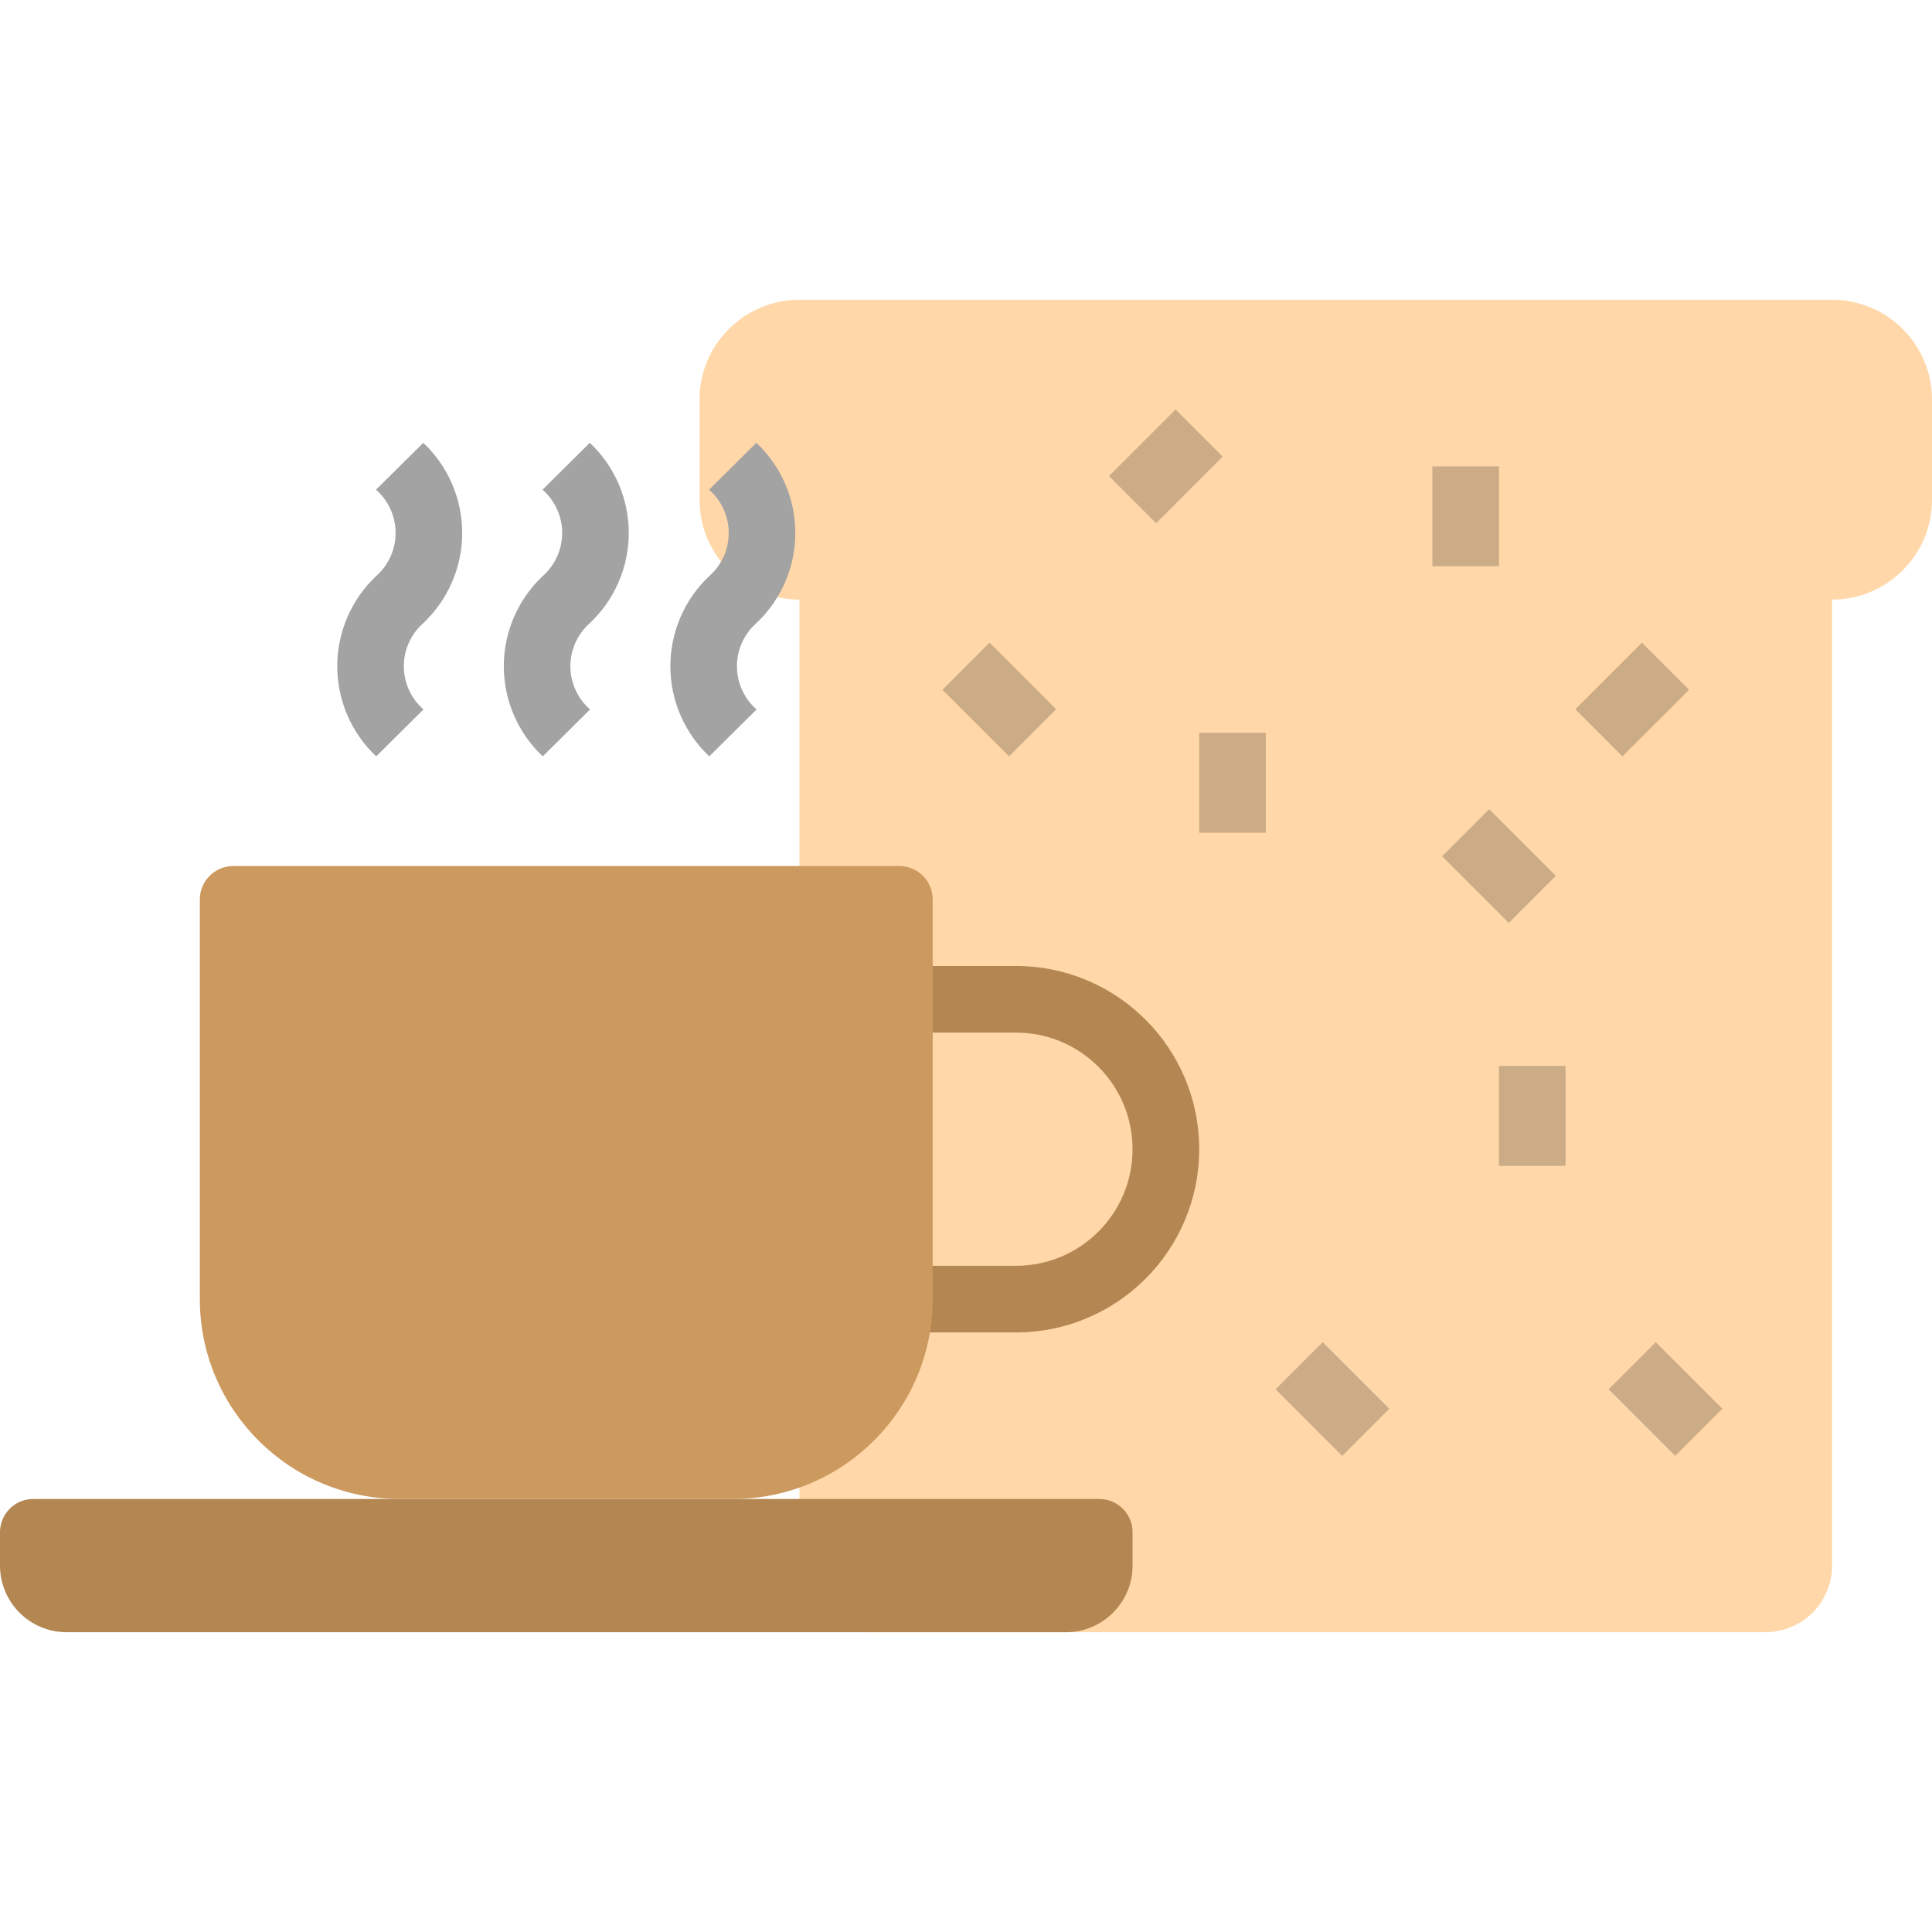 <svg width="52" height="52" viewBox="0 0 52 52" fill="none" xmlns="http://www.w3.org/2000/svg">
<g clip-path="url(#clip0)">
<path d="M49.31 8.069H21.517C20.032 8.069 18.828 9.273 18.828 10.758V13.448C18.828 14.934 20.032 16.138 21.517 16.138V42.138C21.517 43.128 22.32 43.931 23.31 43.931H47.517C48.508 43.931 49.31 43.128 49.31 42.138V16.138C50.796 16.138 52 14.934 52 13.448V10.758C52 9.273 50.796 8.069 49.31 8.069Z" fill="#FFD7A8"/>
<path d="M34.332 37.392L35.6 36.125L37.393 37.918L36.125 39.186L34.332 37.392Z" fill="#CCAC86"/>
<path d="M25.366 18.565L26.634 17.297L28.427 19.09L27.159 20.358L25.366 18.565Z" fill="#CCAC86"/>
<path d="M32.276 19.724H34.069V22.413H32.276V19.724Z" fill="#CCAC86"/>
<path d="M42.401 19.09L44.194 17.297L45.462 18.565L43.668 20.358L42.401 19.09Z" fill="#CCAC86"/>
<path d="M38.815 23.048L40.082 21.78L41.875 23.573L40.608 24.841L38.815 23.048Z" fill="#CCAC86"/>
<path d="M38.552 12.552H40.345V15.241H38.552V12.552Z" fill="#CCAC86"/>
<path d="M29.849 12.814L31.642 11.021L32.91 12.289L31.117 14.082L29.849 12.814Z" fill="#CCAC86"/>
<path d="M43.297 37.392L44.565 36.125L46.358 37.918L45.09 39.186L43.297 37.392Z" fill="#CCAC86"/>
<path d="M40.345 28.689H42.138V31.379H40.345V28.689Z" fill="#CCAC86"/>
<path d="M24.207 34.069H27.345C29.078 34.069 30.483 32.664 30.483 30.931C30.483 29.198 29.078 27.793 27.345 27.793H24.207V26H27.345C30.068 26 32.276 28.208 32.276 30.931C32.276 33.654 30.068 35.862 27.345 35.862H24.207V34.069Z" fill="#B38652"/>
<path d="M0.897 40.345H29.586C30.081 40.345 30.483 40.746 30.483 41.241V42.138C30.483 43.128 29.68 43.931 28.69 43.931H1.793C0.803 43.931 0 43.128 0 42.138V41.241C0 40.746 0.401 40.345 0.897 40.345Z" fill="#B38652"/>
<path d="M6.276 23.31H24.207C24.702 23.31 25.103 23.712 25.103 24.207V34.965C25.103 37.936 22.695 40.345 19.724 40.345H10.758C7.788 40.345 5.379 37.936 5.379 34.965V24.207C5.379 23.712 5.781 23.31 6.276 23.31Z" fill="#CC995E"/>
<path d="M10.125 20.358C9.456 19.727 9.077 18.85 9.077 17.931C9.077 17.012 9.456 16.134 10.125 15.504C10.458 15.209 10.649 14.786 10.648 14.341C10.647 13.896 10.454 13.473 10.12 13.18L11.393 11.918C12.061 12.548 12.44 13.426 12.44 14.345C12.44 15.264 12.061 16.141 11.393 16.772C11.059 17.066 10.868 17.49 10.869 17.935C10.871 18.38 11.063 18.802 11.398 19.095L10.125 20.358Z" fill="#A3A3A3"/>
<path d="M14.608 20.358C13.939 19.727 13.56 18.85 13.56 17.931C13.56 17.012 13.939 16.134 14.608 15.504C14.941 15.209 15.132 14.786 15.131 14.341C15.13 13.896 14.937 13.473 14.602 13.18L15.875 11.918C16.544 12.548 16.923 13.426 16.923 14.345C16.923 15.264 16.544 16.141 15.875 16.772C15.542 17.066 15.351 17.49 15.352 17.935C15.354 18.38 15.546 18.802 15.881 19.095L14.608 20.358Z" fill="#A3A3A3"/>
<path d="M19.09 20.358C18.422 19.727 18.043 18.85 18.043 17.931C18.043 17.012 18.422 16.134 19.09 15.504C19.424 15.209 19.614 14.786 19.613 14.341C19.612 13.896 19.42 13.473 19.085 13.18L20.358 11.918C21.027 12.548 21.406 13.426 21.406 14.345C21.406 15.264 21.027 16.141 20.358 16.772C20.024 17.066 19.834 17.49 19.835 17.935C19.836 18.38 20.028 18.802 20.363 19.095L19.09 20.358Z" fill="#A3A3A3"/>
</g>
<defs>
<clipPath id="clip0">
<rect width="52" height="52" fill="white"/>
</clipPath>
</defs>
</svg>
